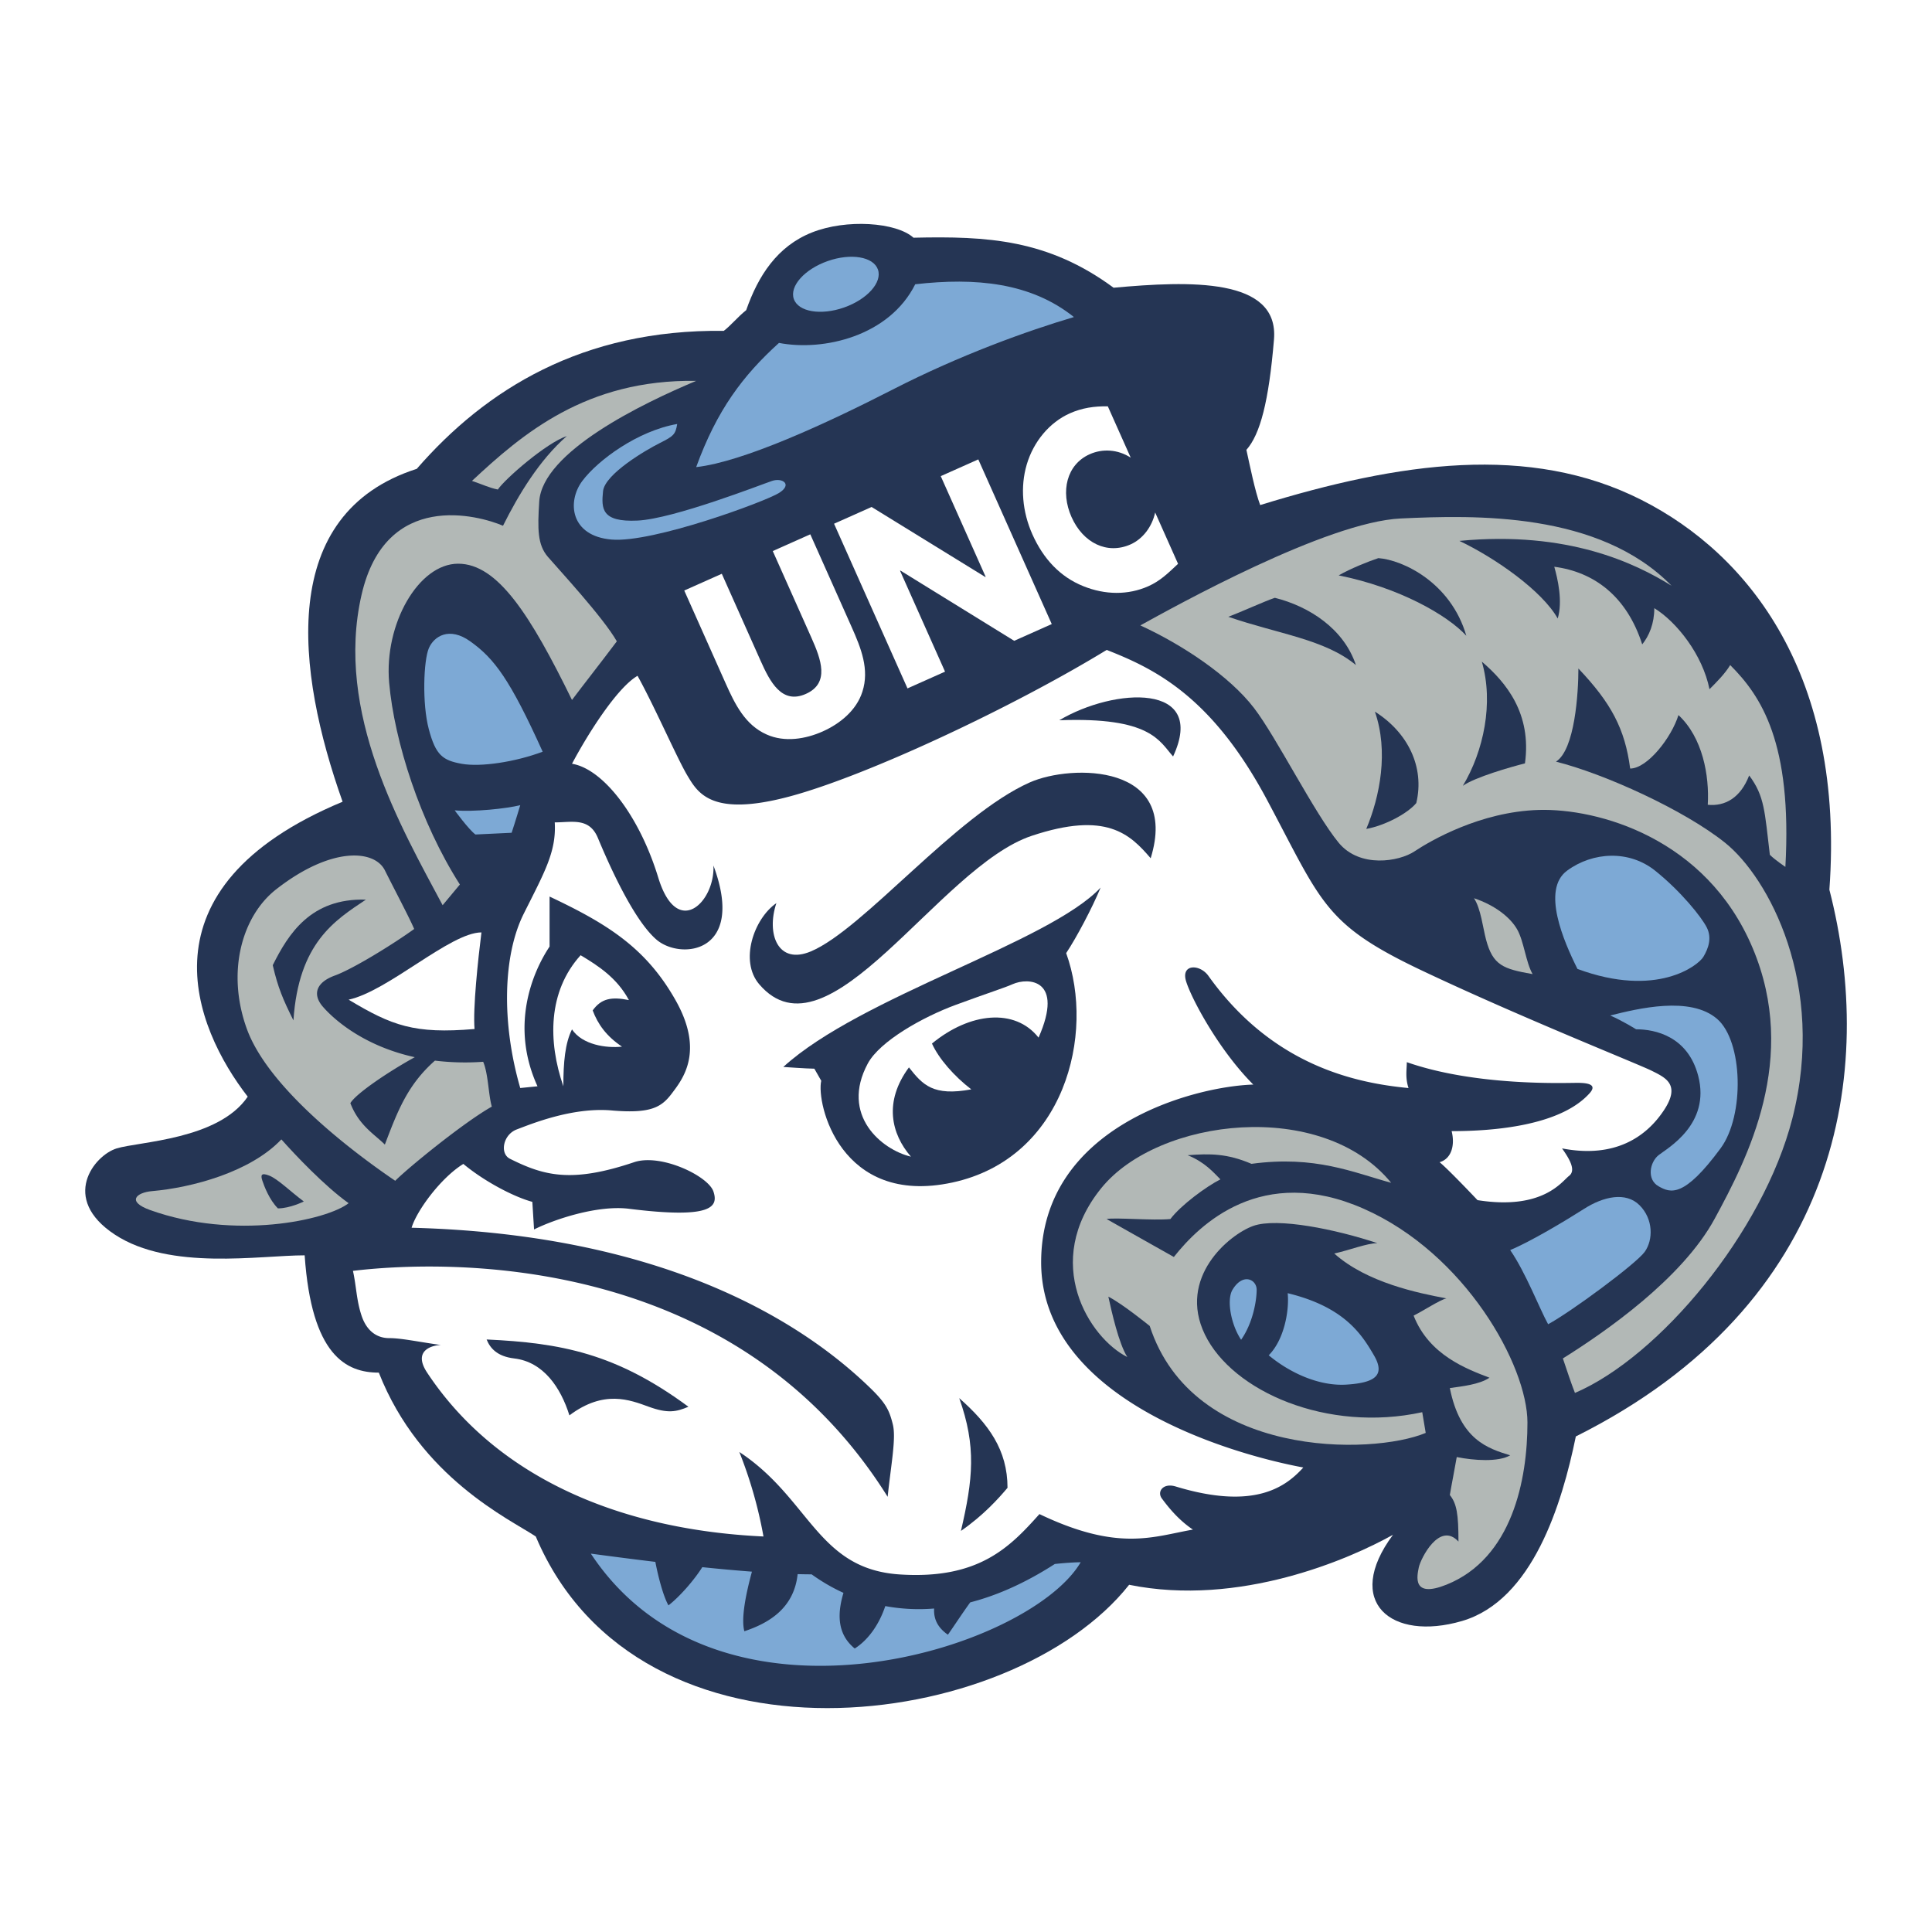 <svg xmlns="http://www.w3.org/2000/svg" width="2500" height="2500" viewBox="0 0 192.756 192.756"><g fill-rule="evenodd" clip-rule="evenodd"><path fill="#fff" d="M0 0h192.756v192.756H0V0z"/><path d="M125.729 50.39c13.91-4.287 26.875-6.158 38.033-.517 10.789 5.456 20.305 17.553 18.756 38.892 4.646 18.068 1.205 41.3-25.297 54.55-1.377 6.711-4.301 16.349-11.357 18.413-7.055 2.065-11.873-1.892-6.883-8.604-4.303 2.409-15.314 7.228-26.328 4.99-11.703 14.799-48.873 19.618-59.199-4.818-2.581-1.721-11.529-5.852-15.659-16.348-3.27 0-6.712-1.722-7.399-11.703-4.474 0-13.423 1.55-18.93-2.063-5.507-3.614-2.065-7.916.173-8.604 2.236-.688 10.152-.861 13.077-5.163-5.334-6.884-11.185-20.822 9.465-29.426-4.646-13.079-6.539-28.738 7.4-33.212 6.883-7.917 16.52-13.939 30.63-13.767.688-.516 1.377-1.376 2.237-2.065 1.205-3.442 3.097-6.368 6.54-7.744 3.441-1.377 8.432-1.032 10.153.516 7.4-.172 13.424.172 19.963 4.99 7.57-.688 16.52-1.032 16.002 5.162-.516 6.195-1.377 9.465-2.752 11.014.343 1.548.859 4.13 1.375 5.507z" fill="#253554"/><path d="M87.591 26.89c.449 1.279-1.065 2.977-3.382 3.79-2.317.812-4.559.433-5.008-.846-.449-1.279 1.066-2.976 3.382-3.789 2.316-.813 4.558-.435 5.008.845zM77.718 34.213c4.474.86 11.014-.688 13.595-5.852 6.023-.688 11.529-.171 15.832 3.271-4.646 1.376-11.358 3.786-18.069 7.227-6.712 3.442-14.972 7.228-19.618 7.744 2.065-5.678 4.646-9.12 8.26-12.39z" fill="#7da9d5"/><path d="M67.564 42.302c-.171 1.032-.344 1.204-1.72 1.893-1.377.688-5.507 3.098-5.679 4.818-.172 1.721-.172 3.098 3.442 2.925 3.613-.172 12.39-3.614 13.423-3.958 1.033-.344 2.064.345.688 1.206-1.376.86-12.562 4.991-16.692 4.646-4.13-.343-4.475-3.786-2.926-5.851 1.549-2.066 5.507-4.991 9.464-5.679z" fill="#7da9d5"/><path d="M80.844 53.309l4.12 9.239c.942 2.114 1.799 4.239 1.075 6.47-.602 1.888-2.28 3.21-3.962 3.96-1.682.75-3.788 1.115-5.594.3-2.143-.951-3.152-3.008-4.095-5.122l-4.12-9.239 3.746-1.671 3.858 8.65c.952 2.136 2.125 4.408 4.534 3.333 2.409-1.074 1.502-3.465.55-5.6l-3.857-8.65 3.745-1.67zM83.214 52.252l3.746-1.671 11.341 6.985.039-.017-4.481-10.044 3.746-1.671 7.329 16.429-3.748 1.671-11.35-7.008-.038.018 4.489 10.067-3.746 1.67-7.327-16.429zM112.812 45.661c-1.291-.835-2.814-.914-4.094-.342-2.293 1.022-2.947 3.718-1.811 6.268 1.156 2.592 3.559 3.767 5.891 2.728 1.223-.546 2.145-1.766 2.453-3.184l2.283 5.121c-1.049.99-1.801 1.717-2.967 2.237-2.008.895-4.307.875-6.486-.006-2.316-.926-3.996-2.738-5.084-5.179-1-2.244-1.217-4.734-.559-6.959.676-2.287 2.271-4.202 4.299-5.105 1.205-.538 2.449-.727 3.791-.698l2.284 5.119z" fill="#fff"/><path d="M69.458 38c-5.334 2.237-15.349 7.062-15.66 12.045-.172 2.754-.172 4.302.86 5.507 1.032 1.204 5.507 6.023 6.883 8.433-1.549 2.064-3.442 4.474-4.474 5.85-4.13-8.432-7.399-13.595-11.358-13.595-3.958 0-7.399 6.023-6.883 11.874.517 5.852 3.098 13.94 7.056 20.134l-1.721 2.065c-4.129-7.744-10.786-19.219-8.087-30.976 2.409-10.497 11.701-7.916 14.111-6.883 1.549-3.098 3.614-6.539 6.367-8.948-2.065.688-6.195 4.302-6.883 5.334-.86-.171-1.549-.516-2.581-.861 4.99-4.646 11.357-10.152 22.37-9.979z" fill="#b2b8b6"/><path d="M54.142 74.998c-2.753 1.032-6.194 1.548-8.088 1.205-1.893-.344-2.582-.861-3.27-3.442-.688-2.581-.517-6.884 0-8.087.517-1.205 2.048-2.176 4.13-.688 2.41 1.719 3.959 3.783 7.228 11.012zM45.366 80.848c1.893.173 5.162-.171 6.54-.516 0 0-.516 1.72-.86 2.754l-3.614.172c-.689-.517-2.066-2.41-2.066-2.41z" fill="#7da9d5"/><path d="M63.607 67.425c1.721 3.098 3.958 8.261 4.99 9.981 1.033 1.72 2.409 4.129 10.153 2.065 7.744-2.065 22.371-8.949 31.664-14.628 4.818 1.893 10.498 4.646 16.004 14.971s5.68 12.391 15.488 17.036c9.809 4.647 21.51 9.293 22.887 9.981s2.926 1.376 1.203 3.958c-1.719 2.581-4.816 4.818-10.152 3.786.861 1.204 1.377 2.236.689 2.753-.689.517-2.58 3.442-9.121 2.409 0 0-2.926-3.097-3.785-3.785 1.203-.345 1.549-1.722 1.203-3.099 4.131 0 10.842-.517 13.768-3.785.648-.726.172-1.033-1.205-1.033s-10.152.345-17.035-2.064c0 .688-.174 1.549.172 2.582-5.508-.518-13.666-2.368-19.963-11.186-.859-1.205-2.754-1.206-2.236.516.516 1.721 3.27 6.884 6.711 10.324-5.852.173-21.166 4.132-21.166 17.725 0 13.595 18.758 19.102 26.156 20.479-1.721 1.894-4.818 4.302-12.734 1.894-1.254-.383-1.893.516-1.375 1.204.516.688 1.549 2.065 3.096 3.098-3.957.688-7.398 2.237-15.314-1.548-2.926 3.268-6.023 6.538-13.939 6.022-8.23-.538-8.948-7.572-16.004-12.218a43.48 43.48 0 0 1 2.41 8.432c-14.799-.688-26.845-6.195-33.557-16.348-1.53-2.315.688-2.754 1.376-2.754-2.409-.344-3.958-.688-5.163-.688s-2.237-.688-2.753-2.236c-.517-1.55-.517-2.926-.861-4.475 8.604-1.032 37.859-2.236 53.347 22.542.344-3.269.86-5.85.516-7.227-.344-1.376-.666-2.088-2.237-3.614-6.022-5.851-19.445-15.314-45.775-16.003.517-1.721 2.926-4.991 5.163-6.367 2.065 1.721 4.99 3.27 6.883 3.785l.172 2.754c2.065-1.033 6.372-2.451 9.465-2.065 8.26 1.032 8.948-.173 8.432-1.721-.516-1.549-5.248-3.825-7.916-2.925-6.254 2.107-9.001 1.351-12.391-.345-1.032-.517-.688-2.409.688-2.926 1.377-.516 5.507-2.236 9.465-1.893 3.958.344 4.99-.344 6.023-1.721s3.269-4.131.344-9.292c-2.926-5.163-6.712-7.572-12.562-10.326v4.99c-1.721 2.582-3.958 7.917-1.204 13.939l-1.721.173c-1.893-6.54-1.721-13.251.344-17.381 2.065-4.131 3.27-6.195 3.098-9.122 1.721 0 3.441-.516 4.302 1.549s3.442 8.088 5.851 10.152c2.409 2.066 8.949 1.377 5.679-7.398.172 3.613-3.614 7.398-5.506 1.204-1.893-6.194-5.507-10.841-8.604-11.357 1.547-2.922 4.472-7.569 6.537-8.774z" fill="#fff"/><path d="M57.928 95.303c1.721 1.033 3.614 2.237 4.818 4.475-1.721-.346-2.753-.173-3.614 1.031.516 1.377 1.376 2.582 2.925 3.614-1.549.172-3.958-.173-4.99-1.721-.688 1.377-.861 3.27-.861 5.679-1.547-4.474-1.547-9.464 1.722-13.078z" fill="#fff"/><path d="M105.684 71.861c5.504-3.27 14.799-3.786 11.355 3.614-1.375-1.549-2.236-3.958-11.355-3.614zM77.46 90.103c-1.032 3.098.172 6.195 3.442 4.818 5.251-2.21 14.455-13.594 21.854-16.865 4.156-1.835 14.973-1.893 12.047 7.572-2.064-2.409-4.426-4.72-11.873-2.237-9.294 3.097-20.307 22.886-27.19 14.799-1.986-2.334-.517-6.54 1.72-8.087zM78.149 106.45c7.743-7.056 26.5-12.391 31.662-17.897-.859 2.065-2.408 4.991-3.439 6.54 2.924 8.088-.172 20.478-11.358 22.888-11.186 2.409-13.595-7.917-13.079-10.153l-.688-1.205c-.689-.001-3.098-.173-3.098-.173z" fill="#253554"/><path d="M101.035 98.19c-.846.377-2.408.859-5.678 2.064-3.269 1.204-7.572 3.613-8.776 5.852-2.775 5.153 1.377 8.604 4.302 9.293-1.967-2.271-2.733-5.474-.198-8.905 1.382 1.757 2.419 2.896 6.22 2.193-1.721-1.326-3.238-3.059-3.923-4.571 3.777-3.111 8.28-3.575 10.635-.592 2.582-5.851-1.033-6.022-2.582-5.334z" fill="#fff"/><path d="M48.55 133.64c7.399.344 12.906 1.377 20.134 6.711-1.205.516-2.065.688-3.958 0-1.892-.688-4.474-1.721-7.916.86-.86-2.754-2.581-5.334-5.507-5.679-1.709-.201-2.408-1.032-2.753-1.892zM95.702 139.491c2.925 2.58 4.818 5.161 4.818 8.947-.861 1.032-2.408 2.753-4.647 4.302 1.205-5.163 1.549-8.431-.171-13.249z" fill="#253554"/><path d="M34.783 99.738c3.958-.86 10.153-6.711 13.25-6.711-.344 2.753-.86 7.572-.688 9.637-6.023.517-8.26-.344-12.562-2.926z" fill="#fff"/><path d="M48.206 105.934a25.145 25.145 0 0 1-4.812-.115c-2.738 2.418-3.722 5.028-4.997 8.376-1.033-1.033-2.581-1.894-3.441-4.131.543-.949 3.863-3.18 6.427-4.588-5.495-1.207-8.418-4.159-9.181-5.049-1.033-1.204-.688-2.409 1.205-3.098 1.893-.688 6.022-3.27 7.916-4.645-.516-1.205-1.893-3.786-2.925-5.852-1.033-2.065-5.334-2.409-10.841 1.893-3.422 2.673-4.991 8.259-2.925 13.938 2.065 5.679 9.98 11.874 14.799 15.144 1.377-1.377 6.884-5.852 9.637-7.399-.346-1.204-.346-3.27-.862-4.474z" fill="#b2b8b6"/><path d="M27.212 96.298c1.548-3.098 3.786-6.711 9.292-6.54-3.098 2.065-6.712 4.302-7.228 12.046-1.032-2.066-1.548-3.27-2.064-5.506z" fill="#253554"/><path d="M28.072 113.677c1.377 1.55 4.302 4.647 6.711 6.367-2.237 1.722-11.384 3.691-19.79.689-2.409-.861-1.38-1.758.172-1.894 3.959-.343 9.809-1.892 12.907-5.162z" fill="#b2b8b6"/><path d="M27.728 120.561c-.86-.859-1.376-2.236-1.548-2.753-.172-.516-.173-.86.688-.516.86.344 2.065 1.548 3.442 2.58-.001 0-1.377.689-2.582.689z" fill="#253554"/><path d="M113.771 62.397c3.441-1.893 18.584-10.325 25.982-10.669 7.4-.345 19.789-.688 27.018 6.711-3.613-2.237-10.324-5.507-21.166-4.474 3.615 1.72 8.26 4.99 9.809 7.744.516-1.721 0-3.958-.344-5.163 3.957.516 7.227 2.926 8.775 7.745.689-.861 1.205-2.065 1.205-3.615 2.238 1.377 4.818 4.647 5.506 8.088.689-.688 1.551-1.548 2.066-2.409 3.098 3.098 6.195 7.745 5.506 20.134 0 0-1.031-.688-1.549-1.204-.516-4.303-.516-5.852-2.064-7.917-.861 2.238-2.408 3.097-4.131 2.926.172-2.926-.516-6.713-2.924-8.949-.689 2.236-3.098 5.334-4.818 5.334-.518-3.958-1.895-6.539-5.164-9.98 0 2.409-.344 8.087-2.236 9.292 4.818 1.205 12.77 4.811 16.865 8.087 4.301 3.442 10.152 14.112 6.711 27.535-2.906 11.335-13.252 23.747-21.684 27.361-.344-.86-.859-2.409-1.205-3.442 4.131-2.582 11.875-7.916 15.145-13.938 3.27-6.023 8.432-16.005 3.785-27.018-4.645-11.014-15.488-13.939-21.338-13.767-5.852.171-10.842 3.098-12.391 4.13-1.547 1.032-5.467 1.695-7.572-.861-2.408-2.925-6.193-10.498-8.432-13.422-2.476-3.24-7.226-6.366-11.355-8.259z" fill="#b2b8b6"/><path d="M122.547 61.536c1.377-.516 3.611-1.548 4.645-1.893 3.443.861 6.885 3.097 8.088 6.711-3.098-2.581-7.745-3.097-12.733-4.818zM137.174 71.001c3.27 2.064 4.99 5.507 4.129 9.121-.859 1.032-3.096 2.236-4.99 2.581 1.376-3.27 2.236-7.745.861-11.702zM133.559 57.406c1.205-.688 2.926-1.377 3.959-1.722 2.41.172 7.229 2.41 8.777 7.745-1.893-2.065-6.711-4.818-12.736-6.023zM147.842 66.011c2.41 2.064 4.992 5.162 4.303 10.152-1.377.345-4.988 1.377-6.195 2.237 2.064-3.442 3.097-8.259 1.892-12.389z" fill="#253554"/><path d="M147.059 89.615c2.064.688 3.611 1.893 4.301 3.098s.861 3.27 1.549 4.474c-2.926-.516-3.957-.86-4.646-3.441-.314-1.176-.517-3.099-1.204-4.131z" fill="#b2b8b6"/><path d="M157.385 96.671c-1.379-2.754-3.615-7.916-1.033-9.809 2.58-1.893 6.193-2.065 8.775 0 2.58 2.064 4.646 4.646 5.162 5.678.518 1.033.172 2.065-.344 2.926-.515.86-4.646 4.13-12.56 1.205zM160.652 101.316c2.754-.688 7.988-1.979 10.67.345 2.58 2.237 2.754 9.637.344 12.906-3.656 4.96-4.99 4.475-6.195 3.786s-.859-2.41 0-3.098c.861-.688 5.223-3.067 3.959-7.917-1.033-3.957-4.303-4.646-6.195-4.646-.001.001-1.378-.859-2.583-1.376zM150.672 124.72c2.064-.859 5.506-2.925 7.398-4.129 1.895-1.205 4.131-1.721 5.508-.346 1.377 1.377 1.377 3.443.518 4.647-.861 1.204-7.4 6.022-9.639 7.227-.859-1.548-2.236-5.161-3.785-7.399z" fill="#7da9d5"/><path d="M112.469 135.39c-3.785-1.894-8.594-9.456-2.582-16.865 5.682-6.999 22.027-8.947 28.91-.516-3.785-1.032-7.57-2.753-13.938-1.893-2.41-1.033-4.129-1.033-6.367-.86 1.721.688 2.582 1.721 3.27 2.409-1.377.688-3.957 2.581-4.99 3.957-1.721.173-5.508-.171-6.367 0 2.754 1.55 5.162 2.926 6.711 3.786 2.582-3.27 8.777-9.292 18.93-4.817 10.152 4.474 16.348 15.659 16.348 21.338s-1.514 13.546-8.088 16.176c-3.441 1.377-2.926-.861-2.754-1.721.174-.861 2.066-4.646 3.959-2.581 0-2.753-.172-3.785-.861-4.646.172-1.034.516-2.754.689-3.786 1.721.343 4.129.516 5.334-.173-2.236-.688-4.99-1.549-6.023-6.711 1.205-.173 2.926-.344 3.957-1.032-2.236-.861-6.021-2.237-7.57-6.195 1.033-.518 2.582-1.549 3.27-1.721-2.754-.517-7.916-1.55-11.186-4.475 1.549-.345 3.27-1.033 4.303-1.033-4.131-1.376-9.982-2.58-12.391-1.721-2.408.861-7.572 5.163-4.818 10.842s12.219 9.808 21.682 7.743l.346 2.066c-5.334 2.236-23.23 2.581-27.535-10.67 0 0-2.752-2.236-4.129-2.925.341 1.549 1.03 4.647 1.89 6.024z" fill="#b2b8b6"/><path d="M123.826 133.669c-1.033-1.55-1.455-4.001-.859-4.99 1.033-1.721 2.41-1.032 2.41 0s-.346 3.269-1.551 4.99zM128.473 129.022c.172 1.72-.344 4.646-1.893 6.194 2.064 1.722 4.99 3.098 7.744 2.927 2.752-.173 3.959-.861 2.752-2.927-1.203-2.064-2.924-4.817-8.603-6.194zM105.24 156.039c-3.057 1.968-5.875 3.169-8.441 3.83-.879 1.219-1.743 2.549-2.227 3.226-1.131-.783-1.425-1.699-1.374-2.613a18.444 18.444 0 0 1-4.872-.243c-.568 1.704-1.608 3.317-3.048 4.233-1.89-1.535-1.67-3.721-1.125-5.552a18.815 18.815 0 0 1-3.177-1.848c-.445 0-.913-.008-1.396-.021-.367 3.511-3.04 4.941-5.315 5.699-.361-1.327.206-3.92.756-5.946a181.3 181.3 0 0 1-4.953-.448c-.806 1.281-2.231 2.923-3.375 3.813-.504-.883-1.008-2.779-1.309-4.34-2.494-.3-4.75-.598-6.436-.823 12.734 19.273 43.709 9.637 48.872.861-1.031.001-2.58.172-2.58.172z" fill="#7da9d5"/></g></svg>